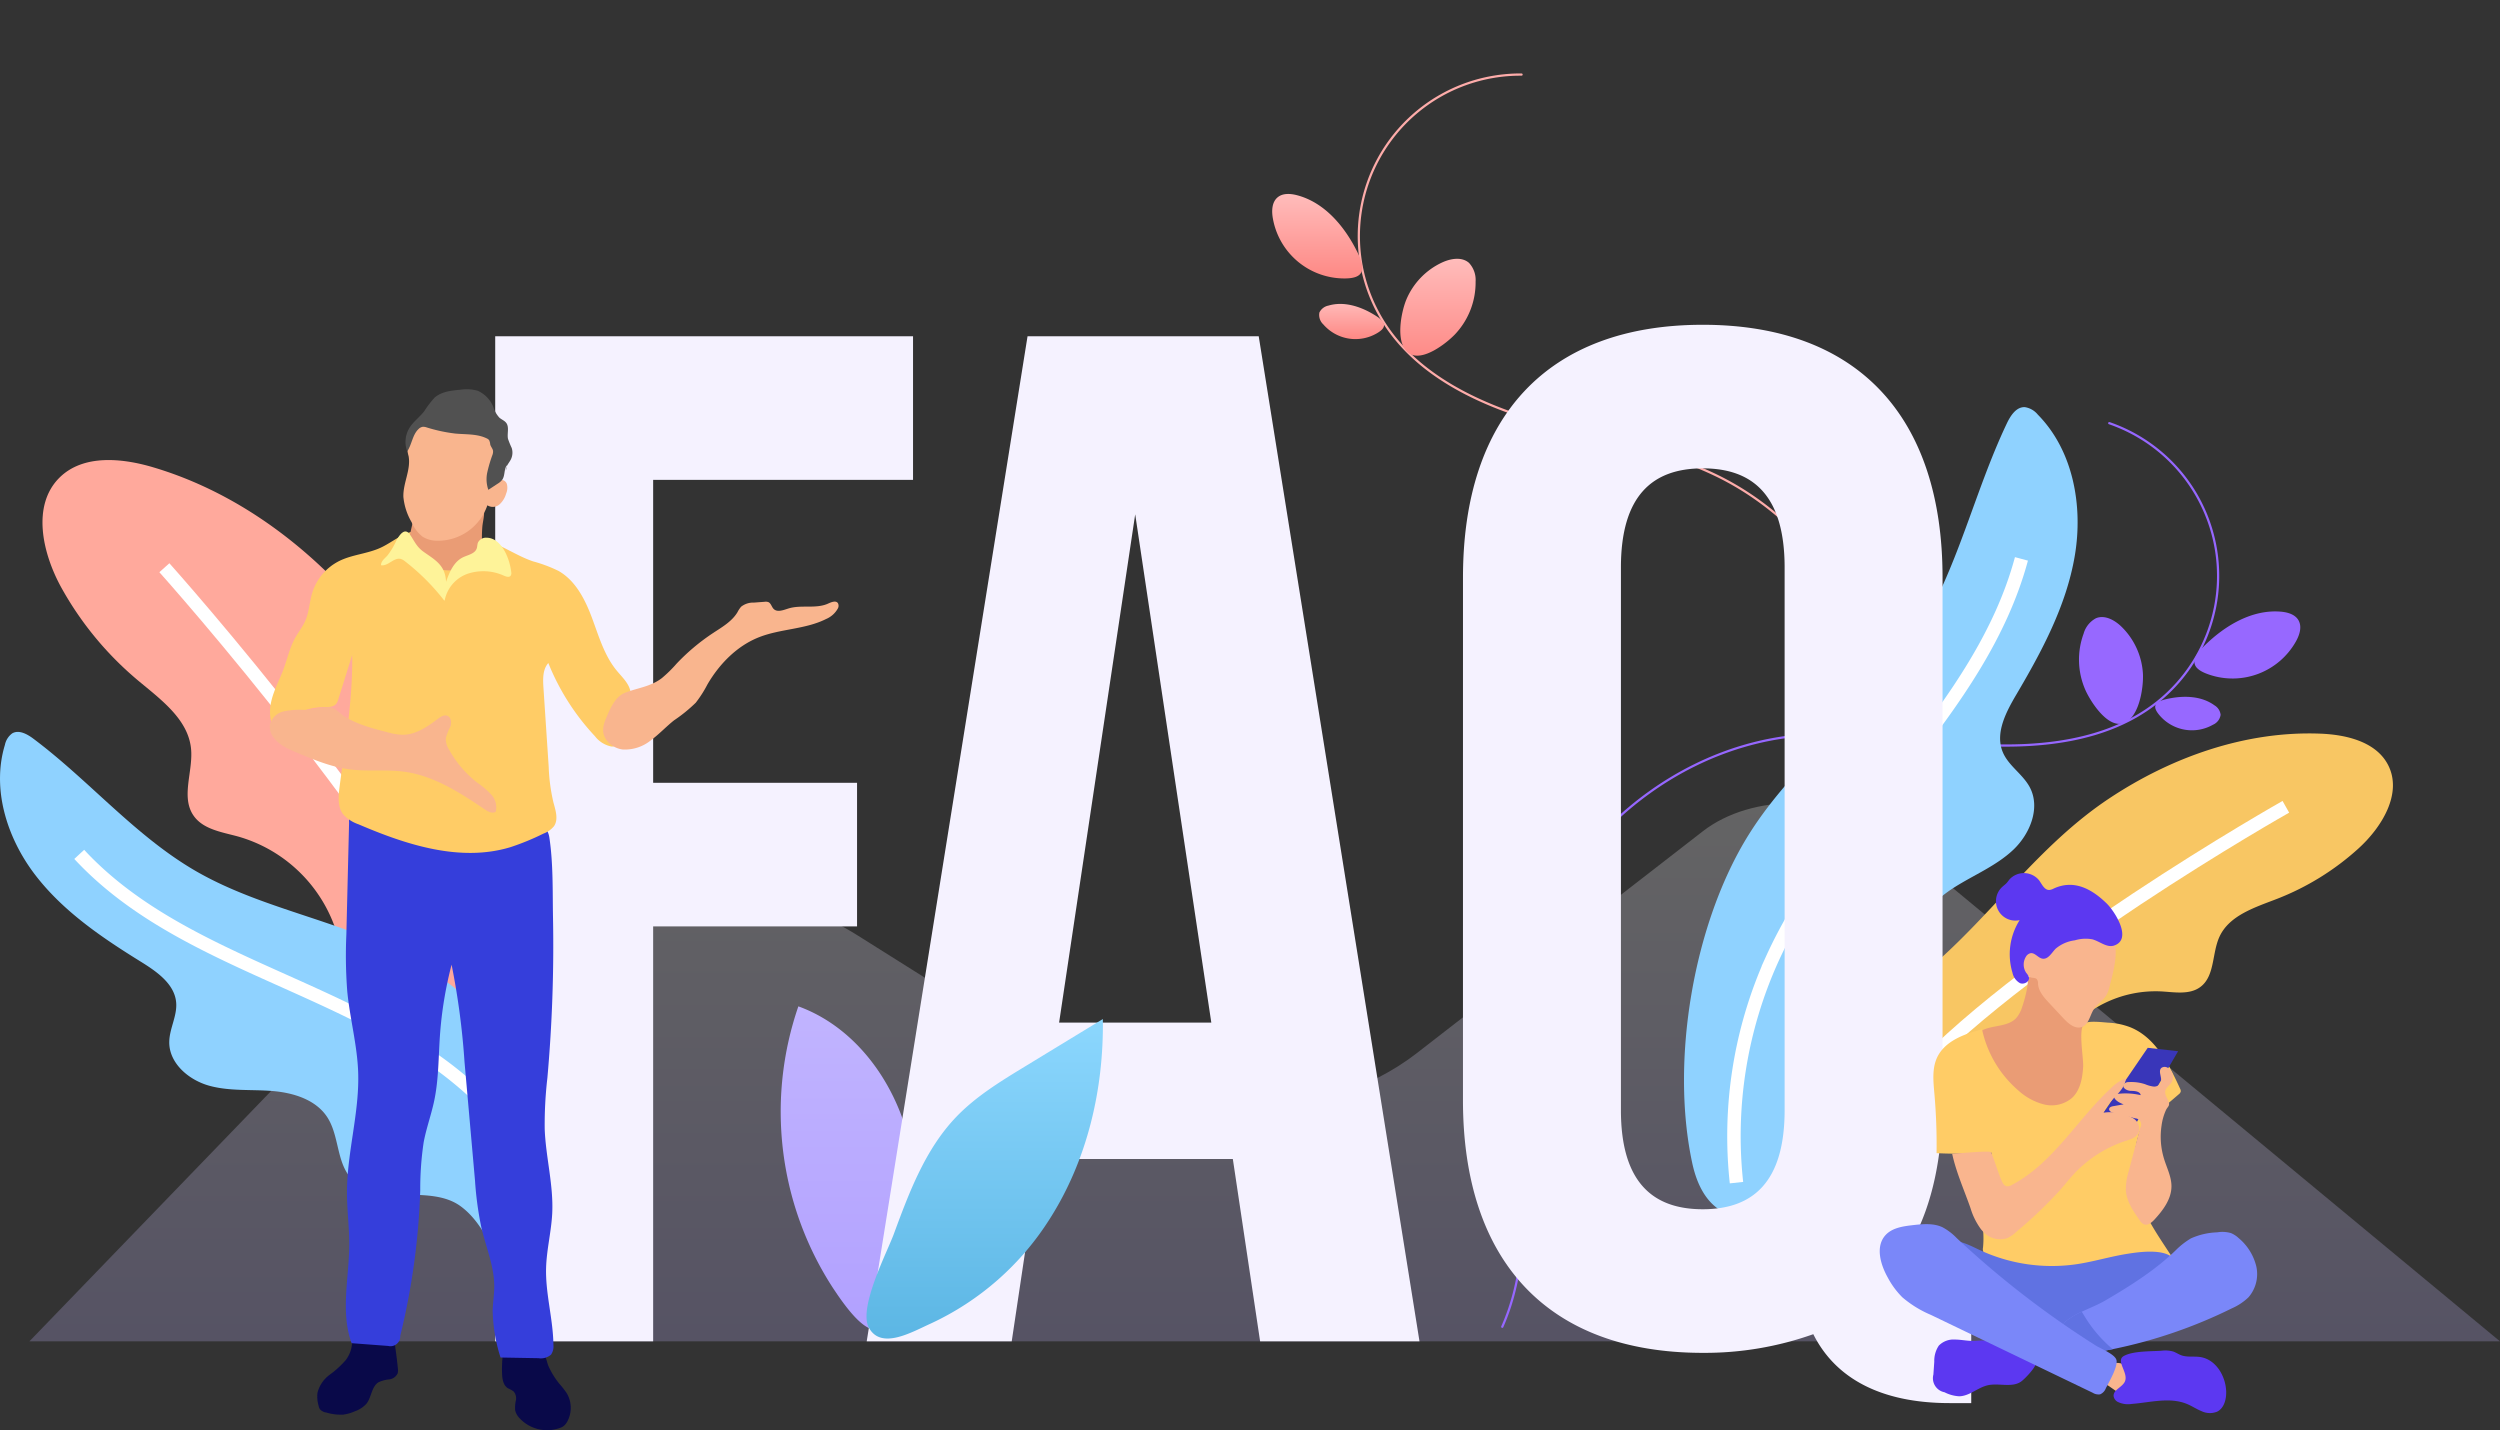 <svg xmlns="http://www.w3.org/2000/svg" xmlns:xlink="http://www.w3.org/1999/xlink" width="558.025" height="319.214" viewBox="0 0 558.025 319.214"><rect x="0" y="0" width="558.025" height="319.214" fill="#333333" stroke="none"/><defs><linearGradient id="a" x1="0.5" x2="0.5" y2="1" gradientUnits="objectBoundingBox"><stop offset="0" stop-color="#fff"/><stop offset="1" stop-color="#c3b7ff"/></linearGradient><linearGradient id="b" x1="0.5" x2="0.5" y2="1" gradientUnits="objectBoundingBox"><stop offset="0" stop-color="#c1b4ff"/><stop offset="1" stop-color="#b09fff"/></linearGradient><linearGradient id="c" x1="0.5" x2="0.5" y2="1" gradientUnits="objectBoundingBox"><stop offset="0" stop-color="#ffbdbc"/><stop offset="1" stop-color="#fe8884"/></linearGradient><linearGradient id="f" x1="0.5" x2="0.5" y2="1" gradientUnits="objectBoundingBox"><stop offset="0" stop-color="#8cd7fe"/><stop offset="1" stop-color="#5ab5e3"/></linearGradient></defs><g transform="translate(-19.105 -101.666)"><path d="M24.816,365.642c-9.108-11.647-.563-28.7,9.643-39.4,12.355-12.948,27.519-23.908,35.464-39.945,8.365-16.884,7.386-36.642,9.88-55.317,5.614-42.029,33.479-83.068,74.407-94.151A87.394,87.394,0,0,1,216,143.2c15.306,7.778,28.494,20.183,45.142,24.378,16.1,4.057,33.288-.263,48.146-7.665s28.014-17.749,41.958-26.758c25.541-16.5,54.453-28.707,84.767-31.092s62.115,5.8,84.96,25.865c28.589,25.118,39.835,65.747,37.123,103.706-.792,11.083-2.768,22.435-8.738,31.809-6.322,9.927-16.555,16.763-23.486,26.274s-9.436,24.491-.372,32c7.942,6.579,21.677,4.771,27.19,13.487,4.024,6.363.85,15.277-4.985,20.034s-13.544,6.384-20.939,7.793c-82.588,15.738-167.3,22.954-250.918,14.166-20.434-2.147-40.771-5.246-61.263-6.74-34.631-2.528-69.516-.627-104.111,1.687C88.286,373.632,40.664,385.909,24.816,365.642Z" transform="translate(0.385 0)" fill="none" opacity="0.3"/><path d="M24.532,370.157l78.64-81.44c24.092-24.951,74.307-29.247,106.344-9.1l46.341,29.142c22.734,14.3,57.8,13.014,78.264-2.86l63.938-49.6c11.053-8.574,30.434-8.354,41.079.466L576,370.157Z" transform="translate(1.131 30.914)" opacity="0.24" fill="url(#a)"/><path d="M174.788,350.125a72.18,72.18,0,0,1-7.531-62.571c13.652,4.965,22.834,18.684,25.358,32.991,1.842,10.436.567,21.125-2.185,31.279C186.777,365.318,181.034,359.67,174.788,350.125Z" transform="translate(30.051 38.739)" fill="url(#b)"/><g transform="translate(28.589 204.356)"><path d="M101.655,224.269c-12.787-16.522-30.014-30.087-50.047-36.022-7.009-2.076-15.523-2.863-20.766,2.232-6.379,6.2-3.936,16.984.384,24.756a73.383,73.383,0,0,0,16.937,20.513c5.09,4.268,11.251,8.658,11.943,15.265.532,5.076-2.337,10.795.566,14.995,2.127,3.079,6.314,3.677,9.925,4.662A32.35,32.35,0,0,1,92.68,292.314c1.869,6.346,1.807,13.39,5.25,19.038,3.322,5.448,9.287,8.587,14.2,12.653,14.652,12.114,20.694,33.21,37.152,42.724,3.28,1.895,7.679,3.149,10.647.8,3.141-2.492,2.679-7.317,1.822-11.234A238.317,238.317,0,0,0,133.987,285.2C122.088,265.276,116.117,242.956,101.655,224.269Z" transform="translate(-26.953 -186.646)" fill="#ffa99c"/><path d="M49.467,206.533s58.128,64.841,76.193,108.461" transform="translate(-22.262 -182.502)" fill="none" stroke="#fff" stroke-miterlimit="10" stroke-width="3"/></g><g transform="translate(354.427 196.119)"><path d="M432.084,179.83a36.055,36.055,0,0,1,10.283,62.62c-10.913,8.427-25.655,9.916-39.423,9.172s-27.542-3.39-41.252-1.939c-30.98,3.275-57.937,29.806-61.707,60.729-2.9,23.76,6.327,49.237-3.387,71.113" transform="translate(-296.598 -179.83)" fill="none" stroke="#9667ff" stroke-linecap="round" stroke-linejoin="round" stroke-width="0.5"/><path d="M426.642,222.3c4.591-4.533,10.692-8.191,17.119-7.639,1.5.129,3.137.6,3.9,1.895.842,1.433.27,3.277-.544,4.728a16.212,16.212,0,0,1-19.424,7.414C423.575,227.3,423.558,225.344,426.642,222.3Z" transform="translate(-269.953 -172.583)" fill="#9768ff"/><path d="M419.536,230.93c3.67-.886,7.834-.876,10.889,1.343a2.824,2.824,0,0,1,1.382,2.128,2.867,2.867,0,0,1-1.7,2.205,9.487,9.487,0,0,1-11.976-2.152C416.488,232.51,417.07,231.524,419.536,230.93Z" transform="translate(-271.464 -169.295)" fill="#9768ff"/><path d="M417.4,228.31a15.959,15.959,0,0,0-4.834-10.558c-1.509-1.448-3.69-2.639-5.629-1.854a5.592,5.592,0,0,0-2.778,3.452,16.828,16.828,0,0,0,.44,12.68c1.147,2.524,4.737,8.147,8.139,7.386C416.557,238.563,417.561,231.327,417.4,228.31Z" transform="translate(-274.397 -172.366)" fill="#9768ff"/></g><g transform="translate(303.074 118.312)"><path d="M306.4,115.442a36.055,36.055,0,0,0-30.545,55.624c7.484,11.58,20.89,17.893,34.119,21.774s27.1,5.974,39.545,11.906c28.122,13.4,44.708,47.395,37.967,77.809-5.18,23.368-22.359,44.322-20.484,68.183" transform="translate(-250.746 -115.441)" fill="none" stroke="#feacaa" stroke-linecap="round" stroke-linejoin="round" stroke-width="0.5"/><path d="M273.206,150.667c-2.82-5.8-7.356-11.284-13.6-12.9-1.455-.378-3.158-.481-4.308.488-1.271,1.071-1.345,3-1.061,4.639a16.21,16.21,0,0,0,15.847,13.458C274.432,156.406,275.1,154.565,273.206,150.667Z" transform="translate(-254.101 -110.846)" fill="url(#c)"/><path d="M275.561,160.54c-3.166-2.057-7.1-3.434-10.716-2.359a2.818,2.818,0,0,0-2.011,1.547,2.866,2.866,0,0,0,.869,2.645,9.487,9.487,0,0,0,12.01,1.958C277.91,163.047,277.689,161.923,275.561,160.54Z" transform="translate(-252.3 -106.612)" fill="url(#c)"/><path d="M279.1,158.6a15.955,15.955,0,0,1,8.073-8.345c1.906-.863,4.358-1.26,5.924.126a5.591,5.591,0,0,1,1.472,4.18,16.826,16.826,0,0,1-4.638,11.811c-1.92,2-7.178,6.1-10.132,4.255C276.486,168.549,277.948,161.392,279.1,158.6Z" transform="translate(-249.17 -108.35)" fill="url(#c)"/></g><g transform="translate(408.361 265.377)"><path d="M422.767,251.653c13.909-9.236,30.423-15.1,47.107-14.463,5.838.221,12.483,1.805,15.15,7,3.243,6.322-1.367,13.865-6.627,18.643a58.674,58.674,0,0,1-18.07,11.195c-4.946,1.927-10.734,3.675-12.948,8.5-1.7,3.707-.993,8.771-4.264,11.208-2.4,1.786-5.722,1.167-8.708.99a25.85,25.85,0,0,0-22.258,10.734c-3.04,4.326-4.794,9.674-8.848,13.069-3.908,3.274-9.227,4.124-13.99,5.944-14.191,5.421-24.166,19.846-39.06,22.836-2.967.594-6.618.418-8.263-2.122-1.74-2.691-.155-6.226,1.5-8.972a190.465,190.465,0,0,1,39.214-46.71C396.8,277.468,407.037,262.1,422.767,251.653Z" transform="translate(-341.231 -237.143)" fill="#f8c663"/><path d="M456.073,250.693s-60.6,34.213-85.437,62.612" transform="translate(-335.103 -234.32)" fill="none" stroke="#fff" stroke-miterlimit="10" stroke-width="3"/></g><g transform="translate(394.993 192.541)"><path d="M344.637,272.26c10.31-16.486,27.051-28.153,37.441-44.59,9.158-14.486,12.8-31.733,20.168-47.207.819-1.72,2.1-3.677,4-3.591a4.641,4.641,0,0,1,2.893,1.669c7.917,8.027,10.136,20.391,8.255,31.508s-7.33,21.28-13.057,30.994c-2.324,3.941-4.782,8.638-3.009,12.855,1.281,3.048,4.47,4.9,6.02,7.822,2.425,4.569.077,10.4-3.684,13.956s-8.68,5.561-13.054,8.322-8.508,6.823-8.988,11.973c-.5,5.327,3.044,10.6,1.842,15.808-2.146,9.3-16.514,10.142-20.652,18.747-5.294,11,3.356,22.956-13.139,26.781-9.888,2.294-15.619-2.135-17.676-11.737C327.089,322.671,332.307,291.978,344.637,272.26Z" transform="translate(-330.168 -176.869)" fill="#8fd2ff"/><path d="M403.565,204.9c-9.2,34.094-41.112,57.265-55.687,89.43a95.867,95.867,0,0,0-7.921,49.8" transform="translate(-328.246 -171.027)" fill="none" stroke="#fff" stroke-miterlimit="10" stroke-width="3"/></g><g transform="translate(19.105 265.033)"><path d="M111.956,288.062C96.65,279.126,78.2,276.8,62.85,267.943c-13.528-7.812-23.772-20.188-36.274-29.551-1.391-1.042-3.252-2.078-4.751-1.2A4.225,4.225,0,0,0,20.2,239.76c-2.988,9.833.458,20.749,6.687,28.923s14.93,14.067,23.666,19.479c3.545,2.2,7.519,4.945,7.874,9.1.257,3-1.529,5.849-1.543,8.862-.022,4.714,4.345,8.429,8.885,9.7s9.36.81,14.06,1.185,9.757,1.9,12.326,5.853c2.657,4.088,2.033,9.84,5.211,13.536,5.673,6.6,17.623,1.189,24.608,6.379,8.935,6.639,7.017,19.947,21.949,16.046,8.951-2.338,11.7-8.34,9.291-16.961C147.473,321.308,130.259,298.75,111.956,288.062Z" transform="translate(-19.105 -236.859)" fill="#8fd2ff"/><path d="M33.74,259.484c21.871,23.613,57.436,28.794,82.825,48.575a87.389,87.389,0,0,1,27.491,36.832" transform="translate(-16.056 -232.144)" fill="none" stroke="#fff" stroke-miterlimit="10" stroke-width="3"/></g><g transform="translate(129.641 174.161)"><path d="M145.832,263.455h45.511V295.5H145.832v92.623H110.578V163.781h93.263V195.83H145.832Z" transform="translate(-110.578 -161.217)" fill="#f5f2ff"/><path d="M302.588,388.126H267.012l-6.088-40.7H217.658l-6.09,40.7H179.2l35.9-224.345h51.6Zm-80.443-71.149h33.973L239.13,203.522Z" transform="translate(-96.278 -161.217)" fill="#f5f2ff"/><path d="M289.341,218.066c0-35.9,18.91-56.407,53.522-56.407s53.522,20.511,53.522,56.407v116.66c0,12.5-2.243,23.076-6.73,31.409,1.6,4.165,4.167,4.807,9.935,4.807h3.2v31.408h-4.807c-15.7,0-25.64-5.768-30.447-15.383a72.294,72.294,0,0,1-24.679,4.167c-34.612,0-53.522-20.511-53.522-56.407Zm35.254,118.9c0,16.025,7.052,22.114,18.269,22.114s18.269-6.089,18.269-22.114V215.822c0-16.025-7.051-22.114-18.269-22.114s-18.269,6.089-18.269,22.114Z" transform="translate(-73.324 -161.659)" fill="#f5f2ff"/></g><path d="M185.268,337.857c3.422-9.295,7.016-18.87,13.851-26.039,4.368-4.582,9.84-7.933,15.245-11.228q8.773-5.347,17.55-10.69c.231,15.617-3.468,31.479-11.874,44.643a62.43,62.43,0,0,1-26.561,23.335c-4.231,1.908-11.047,5.92-13.783.917C177.287,354.393,183.751,341.978,185.268,337.857Z" transform="translate(33.356 39.228)" fill="url(#f)"/><g transform="translate(438.682 296.542)"><path d="M412.379,353.893a1.965,1.965,0,0,1,.51.988,5.755,5.755,0,0,1,.263,1.756,3.657,3.657,0,0,1-2,3.079.806.806,0,0,1-.434.111.929.929,0,0,1-.408-.192q-.8-.557-1.6-1.114a1.286,1.286,0,0,1-.6-1.891c.315-.859.575-2.592,1.466-3.051A3.5,3.5,0,0,1,412.379,353.893Z" transform="translate(-357.654 -244.078)" fill="#f9b58e"/><path d="M420.25,351.173a6.508,6.508,0,0,1,2.573.18c.622.213,1.172.6,1.788.828,1.357.5,2.872.18,4.3.407,3.445.546,5.655,4.256,5.74,7.745.041,1.72-.481,3.678-2.022,4.443a4.311,4.311,0,0,1-3.479-.111c-1.108-.448-2.11-1.129-3.213-1.59-3.855-1.613-8.222-.35-12.388-.023a5.211,5.211,0,0,1-3.115-.463,1.764,1.764,0,0,1-.91-1.262c-.131-1.359,1.755-1.931,2.434-3.116,1.132-1.972-2.133-4.765-.157-5.861C413.882,351.193,417.908,351.337,420.25,351.173Z" transform="translate(-357.321 -244.554)" fill="#5c38f1"/><path d="M395.978,358.359c-2.035,1.611-5.051.381-7.586.944-2.252.5-4.1,2.435-6.412,2.463a8.078,8.078,0,0,1-3.258-.9,3.189,3.189,0,0,1-2.484-3.942l.2-2.9a6.071,6.071,0,0,1,1.019-3.576,4.574,4.574,0,0,1,3.56-1.345c1.311,0,2.608.292,3.919.3.789,0,1.576-.1,2.366-.094a18.32,18.32,0,0,1,6.457,1.633c1.249.483,5.05,1.474,5.45,2.939C399.5,354.95,396.811,357.7,395.978,358.359Z" transform="translate(-364.264 -244.977)" fill="#5c38f1"/><path d="M390.414,305.592c2.076,2.354,4.319,4.728,7.246,5.872s6.7.677,8.537-1.871a9.986,9.986,0,0,0,1.305-2.957c.224-.759.434-1.517.621-2.28a50.827,50.827,0,0,0,1.391-8.693,4.907,4.907,0,0,0-.049-1.422c-.416-1.734-2.423-2.454-3.809-3.573-1.6-1.3-2.448-3.275-3.473-5.064-.814-1.41-2.025-3.1-3.623-3.7a3.39,3.39,0,0,0-1.527-.211c-1.8.162-1.392,1.392-1.685,2.982a29.428,29.428,0,0,1-1.094,4.175A6.889,6.889,0,0,1,392.9,291.4c-1.964,2.087-5.486,1.472-7.96,2.927C384.736,298.607,387.587,302.373,390.414,305.592Z" transform="translate(-362.445 -259.028)" fill="#ea9c75"/><path d="M420.293,291.672c5.543,2.3,8.511,8.22,11.01,13.673a1.138,1.138,0,0,1,.151.6,1.151,1.151,0,0,1-.469.659l-6.361,5.453a9.286,9.286,0,0,0-1.82,1.888,7.76,7.76,0,0,0-.891,2.153,23.672,23.672,0,0,0,.315,13.8c1.28,3.851,3.527,7.3,5.751,10.691q.749,1.142,1.495,2.283c-6.6.923-13.205,1.849-19.68,3.415a25.4,25.4,0,0,1-6.326,1.043,20.32,20.32,0,0,1-6.127-1.322c-3.033-1.028-6.015-2.2-9-3.374a1.836,1.836,0,0,1-.791-.478,1.928,1.928,0,0,1-.236-1.393,21.376,21.376,0,0,0-1.758-10.728c-1.227-2.6-3.16-5.185-2.71-8.026,1.3-.388,2.681.147,4.032.083s2.87-1.38,2.214-2.563a89.029,89.029,0,0,1-12.15.2,130.734,130.734,0,0,0-.491-13.341c-.237-2.694-.534-5.536.6-7.988,1.724-3.71,6.082-5.278,10.039-6.314a24.878,24.878,0,0,0,8.1,13.645,13.41,13.41,0,0,0,5.747,3.125,7.069,7.069,0,0,0,6.2-1.42c1.863-1.7,2.366-4.412,2.522-6.93.128-2.045-1.184-8.661.312-9.743.91-.659,4.192-.231,5.318-.158A15.561,15.561,0,0,1,420.293,291.672Z" transform="translate(-364.257 -257.209)" fill="#fc6"/><path d="M419.07,333.784c-3.75.6-7.4,1.726-11.158,2.291a38.127,38.127,0,0,1-21.59-3.108c-1.961-.912-3.927-2.014-6.089-2.1a1.888,1.888,0,0,0-1.2.265,1.915,1.915,0,0,0-.581.887,9.953,9.953,0,0,0,.779,8.123,19.367,19.367,0,0,0,5.646,6.15,37.3,37.3,0,0,0,9.5,5.176,74.33,74.33,0,0,0,12.756,3.061,6.181,6.181,0,0,0,5.1-.615c4.078-2.042,8.2-4.117,11.645-7.111,2.465-2.147,6.975-6.928,6.263-10.6C429.349,332.171,421.812,333.345,419.07,333.784Z" transform="translate(-363.91 -248.777)" fill="#6072e2"/><path d="M405.652,355.1a4.783,4.783,0,0,0,1.6.8,4.65,4.65,0,0,0,1.8-.08q1.118-.207,2.237-.429a108.8,108.8,0,0,0,26.587-9.109,12.585,12.585,0,0,0,3.722-2.474,7.905,7.905,0,0,0,1.715-7,11.885,11.885,0,0,0-3.932-6.226,5.709,5.709,0,0,0-1.716-1.106,6.912,6.912,0,0,0-3.05-.162,15.571,15.571,0,0,0-5.866,1.349A17.215,17.215,0,0,0,425.672,333c-4.561,4.561-10.506,8.294-16.049,11.532-1.553.908-3.461,1.659-5.25,2.51a17.017,17.017,0,0,0-3.455,2.051C397.935,351.516,403.844,353.891,405.652,355.1Z" transform="translate(-359.286 -249.12)" fill="#7a87f9"/><path d="M405.652,352.023a4.781,4.781,0,0,0,1.6.8,4.648,4.648,0,0,0,1.8-.08q1.118-.207,2.237-.429a29.563,29.563,0,0,1-6.388-7.507c-.174-.285-.348-.572-.534-.845a17.015,17.015,0,0,0-3.455,2.051C397.935,348.444,403.844,350.818,405.652,352.023Z" transform="translate(-359.286 -246.047)" fill="#6072e2"/><path d="M424.446,295.976l-6.78-.764-10.676,15.627,8.04,1.289Z" transform="translate(-357.848 -256.207)" fill="#3936b9"/><path d="M416.8,364.394a2.364,2.364,0,0,1-1.289,1.38,2.447,2.447,0,0,1-1.655-.353l-36.113-17.38a24.37,24.37,0,0,1-6.362-3.915,18.341,18.341,0,0,1-3.278-4.447c-1.637-2.93-2.764-6.894-.532-9.4,1.479-1.662,3.9-2.018,6.108-2.269,2.234-.254,4.6-.489,6.639.46a12.689,12.689,0,0,1,3.178,2.418,207.335,207.335,0,0,0,20.2,16.654q5.307,3.841,10.848,7.341c1.1.7,4.205,1.891,4.6,3.182C419.587,359.52,417.432,363.134,416.8,364.394Z" transform="translate(-366.323 -249.419)" fill="#7a87f9"/><path d="M408.7,308.119c-.075.485.516.764.987.888,1.616.4,3.231.813,4.847,1.218a1.375,1.375,0,0,1,1.088,2.13l-.131.5q-1.222,4.6-2.43,9.2a13.529,13.529,0,0,0-.639,4.119c.13,2.516,1.628,4.722,3.075,6.778a2.336,2.336,0,0,0,.963.927,1.021,1.021,0,0,0,.112.037c.807.236,1.634-.448,2.223-1.082,1.939-2.094,3.8-4.58,3.815-7.426.007-2.13-1.025-4.1-1.652-6.133a16.757,16.757,0,0,1-.559-7.444,12.238,12.238,0,0,1,.969-3.423c.379-.833,1.038-.969.528-2.13-.317-.715-.833-1.442-.659-2.2s.926-1.193,1.361-1.826a2.391,2.391,0,0,0-.839-3.324,1.287,1.287,0,0,0-1.335-.006c-.951.714.254,2.318-.237,3.4a1.645,1.645,0,0,1-1.61.8,7.117,7.117,0,0,1-1.826-.51,9.654,9.654,0,0,0-3.666-.479,1.315,1.315,0,0,0-1.149.528c-.4.771.752,1.423,1.628,1.43s2.045.1,2.181.957a14.646,14.646,0,0,0-6.015-.15c-.143,1.119,1.15,1.827,2.213,2.2-.765.131-1.523.267-2.286.4C409.247,307.565,408.763,307.721,408.7,308.119Z" transform="translate(-357.494 -255.472)" fill="#f9b58e"/><path d="M379.694,317.65c.882,4.133,2.715,8.2,4.107,12.192a15.261,15.261,0,0,0,2.324,4.678c.143.18.3.354.459.522a5.13,5.13,0,0,0,5.393,1.491,7.627,7.627,0,0,0,2.051-1.422,98.568,98.568,0,0,0,9.91-9.488c.994-1.149,1.945-2.348,2.982-3.467a27.6,27.6,0,0,1,11.65-7.388c1.2-.384,2.573-.8,2.84-2.243a2.708,2.708,0,0,0-1.212-2.7,10.212,10.212,0,0,0-6.74-1.3c1.025-2.927,4.808-4.568,5-7.667A8.954,8.954,0,0,0,415.2,303c-7.63,7.064-12.992,16.838-22.207,21.659a1.75,1.75,0,0,1-1.161.28c-.528-.118-.827-.672-1.05-1.163-.7-1.491-1.727-4.952-2.411-6.425C388.163,316.887,379.564,317.781,379.694,317.65Z" transform="translate(-363.536 -255.032)" fill="#f9b58e"/><path d="M412.048,286.065a6.935,6.935,0,0,1-.634,1.745c-.708,1.236-2.057,1.985-2.83,3.182-.887,1.37-1.113,3.386-2.631,3.985s-3.043-.7-4.147-1.883l-3.259-3.493c-1.132-1.213-2.327-2.567-2.44-4.222a1.66,1.66,0,0,0-.255-1.039c-.306-.335-.835-.277-1.276-.38a2.234,2.234,0,0,1-1.529-1.711,6.561,6.561,0,0,1,.017-2.4c.136-1.055.638-2.419,1.7-2.309.8.082,1.233,1.005,1.979,1.289,1.06.4,2.113-.622,2.639-1.628s.987-2.216,2.054-2.6a4.348,4.348,0,0,1,1.384-.155c1.813-.043,3.6-.5,5.411-.509,2.037-.014,4.7.682,5.095,2.89C413.815,279.594,412.733,283.392,412.048,286.065Z" transform="translate(-360.776 -260.641)" fill="#f9b58e"/><path d="M414.177,279.106c-1.647.562-3.223-.943-4.9-1.387a8.311,8.311,0,0,0-3.873.227,8.206,8.206,0,0,0-4.308,1.883c-.892.926-1.662,2.414-2.93,2.21-.982-.159-1.67-1.367-2.655-1.22a1.611,1.611,0,0,0-1.048.8,3.31,3.31,0,0,0,.093,3.606,3.055,3.055,0,0,1,.586.949c.242.957-1.074,1.712-1.987,1.334a3.433,3.433,0,0,1-1.68-2.321,14.244,14.244,0,0,1,1.6-11.75,4.33,4.33,0,0,1-3.945-7.359c.337-.321.726-.589,1.044-.931.243-.263.44-.567.671-.841a4.374,4.374,0,0,1,6.578.259c.64.889,1.188,2.19,2.284,2.142a2.762,2.762,0,0,0,1-.331c4.538-2.08,8.5.153,11.747,3.3C414.311,271.475,418.3,277.7,414.177,279.106Z" transform="translate(-361.844 -262.934)" fill="#5c38f1"/></g><g transform="translate(79.305 188.564)"><path d="M124.6,358.466a19.483,19.483,0,0,1,1.712,2.2,6.405,6.405,0,0,1,.106,6.257,3.183,3.183,0,0,1-.876,1.067,3.526,3.526,0,0,1-1,.462,8.4,8.4,0,0,1-9.009-2.5,3.592,3.592,0,0,1-.77-1.565,7.593,7.593,0,0,1,.169-2.158,2.318,2.318,0,0,0-.524-2.023,8.692,8.692,0,0,0-1.26-.692c-1.022-.648-1.256-2.024-1.3-3.234a25.94,25.94,0,0,1,.226-4.623c0,.051,8.107-.7,8.795-.166.771.595.968,2.264,1.351,3.112A17.706,17.706,0,0,0,124.6,358.466Z" transform="translate(-59.982 -136.54)" fill="#090949"/><path d="M95.7,355.584a2.8,2.8,0,0,1-.047,1.143,2.391,2.391,0,0,1-1.908,1.345,7.261,7.261,0,0,0-2.349.628c-1.587.962-1.548,3.307-2.689,4.772a6.171,6.171,0,0,1-2.62,1.722,9.406,9.406,0,0,1-2.605.74,11.383,11.383,0,0,1-3.728-.459,2.34,2.34,0,0,1-1.43-.724,2.209,2.209,0,0,1-.314-.8,7.35,7.35,0,0,1-.254-2.876,7.11,7.11,0,0,1,2.719-4.037,21.356,21.356,0,0,0,3.655-3.352,7.105,7.105,0,0,0,1.364-4.191.817.817,0,0,1,.143-.587.782.782,0,0,1,.6-.149l4.284.166c1.053.04,2.788-.233,3.747.23.806.389.8,1.384.914,2.167Q95.487,353.445,95.7,355.584Z" transform="translate(-67.094 -137.071)" fill="#090949"/><path d="M127.976,311.065a89.933,89.933,0,0,0-.6,11.483c.245,6.264,1.976,12.449,1.68,18.711-.2,4.121-1.265,8.169-1.373,12.293-.147,5.741,1.576,11.39,1.637,17.134a3.263,3.263,0,0,1-.517,2.153,3.474,3.474,0,0,1-2.832.811l-8.458-.152a36.957,36.957,0,0,1-1.757-10.472c.047-1.776.35-3.539.359-5.316.022-4.481-1.814-8.731-2.846-13.092a73.928,73.928,0,0,1-1.446-10.544l-2.345-26.518a166.853,166.853,0,0,0-2.888-21.743,86.755,86.755,0,0,0-2.6,15.818c-.341,4.867-.274,9.792-1.281,14.566-.655,3.107-1.758,6.11-2.346,9.23a70,70,0,0,0-.769,10.726,156.921,156.921,0,0,1-4.461,32.506,2.189,2.189,0,0,1-2.708,2.255l-8.154-.615c-2.518-6.93-.561-14.578-.524-21.953.018-3.891-.509-7.77-.509-11.662,0-9.01,2.819-17.875,2.5-26.878-.215-6.073-1.852-12.008-2.437-18.057a104.63,104.63,0,0,1-.2-12.633l.608-25A3.355,3.355,0,0,1,84.3,251.9c.829-.926,2.312-.653,3.512-.331a87.493,87.493,0,0,0,28.912,2.776c4.046-.289,10.918-2,11.688,3.078.886,5.832.709,12.091.818,17.98A332.9,332.9,0,0,1,127.976,311.065Z" transform="translate(-65.991 -157.386)" fill="#353edb"/><path d="M127.73,206.54a31.182,31.182,0,0,1,5.647,2.12c3.8,2.159,5.925,6.356,7.457,10.448s2.753,8.435,5.532,11.8c1.276,1.548,2.936,3.027,3.113,5.025a7.607,7.607,0,0,1-.494,2.869l-2.476,8.014a1.57,1.57,0,0,1-.5.871,1.266,1.266,0,0,1-.847.163,6.153,6.153,0,0,1-3.657-2.3A52.444,52.444,0,0,1,131.1,229.218c-1.271,1.428-1.217,3.56-1.09,5.468q.587,8.842,1.173,17.684a40.791,40.791,0,0,0,1.06,7.975c.477,1.764,1.155,3.785.122,5.293A5.52,5.52,0,0,1,130,267.3a55.573,55.573,0,0,1-7.354,3.02c-11.179,3.39-23.187-.5-33.923-5.106A8.085,8.085,0,0,1,85.319,263c-1.277-1.668-1.091-3.994-.823-6.077,1.264-9.8,2.988-19.607,2.824-29.492q-1.548,4.943-3.1,9.885a3.024,3.024,0,0,1-.433.964c-.616.794-1.793.77-2.8.779a14.4,14.4,0,0,0-10.838,5.176c-1.378-1.965-1.388-4.609-.776-6.929s1.776-4.454,2.613-6.7c.865-2.326,1.391-4.8,2.591-6.969.726-1.316,1.691-2.5,2.29-3.88.851-1.955.914-4.158,1.533-6.2a11.893,11.893,0,0,1,6.1-7.148c2.9-1.414,6.279-1.585,9.206-2.947,2.834-1.318,5.359-3.769,8.483-3.7a14.817,14.817,0,0,1,3.49.743c3.529.951,7.175.271,10.663,1.1C120.307,202.552,123.841,205.242,127.73,206.54Z" transform="translate(-68.909 -168.122)" fill="#fc6"/><path d="M111.461,207.925A14.463,14.463,0,0,1,95.044,206.9a2.172,2.172,0,0,1-.782-.984,2.349,2.349,0,0,1,.064-1.183l2.462-10.721a1.391,1.391,0,0,1,1.875-1.218q3.651.214,7.27.779c1.514.237,3.984.288,5.034,1.639,1.063,1.37.26,3.545.144,5.089A31.4,31.4,0,0,0,111.461,207.925Z" transform="translate(-63.653 -169.575)" fill="#ea9c75"/><path d="M115.1,192.644a1.352,1.352,0,0,1,1.633.945,3.309,3.309,0,0,1-.179,2.069,5.05,5.05,0,0,1-1.5,2.437,2.262,2.262,0,0,1-2.69.184,11.658,11.658,0,0,1-11.23,7.914,6.183,6.183,0,0,1-3.225-.9,8.1,8.1,0,0,1-2.448-3.229,13.711,13.711,0,0,1-1.844-5.667c-.1-3.067,1.714-6.054,1.167-9.074a8.99,8.99,0,0,1-.344-2.161,5.1,5.1,0,0,1,.6-1.823q.607-1.269,1.213-2.538a2.667,2.667,0,0,1,1.056-1.343,2.539,2.539,0,0,1,1.171-.182,36.749,36.749,0,0,1,12.919,2.464c1.272.492,2.639,1.177,3.119,2.454.585,1.556-.388,3.207-.893,4.79-.289.9-1.069,3.7-.552,4.586C113.743,194.722,114.315,192.953,115.1,192.644Z" transform="translate(-63.778 -172.39)" fill="#f9b58e"/><path d="M116.656,190.514c-.707.912-.394,2.314-1.059,3.258a3.689,3.689,0,0,1-1.043.891l-2.055,1.351a7.163,7.163,0,0,1-.23-3.926,30.7,30.7,0,0,1,1.126-3.819,2.143,2.143,0,0,0,.155-.944c-.07-.511-.488-.91-.624-1.408a3.133,3.133,0,0,0-.244-.976,1.3,1.3,0,0,0-.528-.4c-2.142-1.054-4.651-.862-7.028-1.085a35.047,35.047,0,0,1-6.409-1.378,2.268,2.268,0,0,0-.86-.132,1.71,1.71,0,0,0-.956.515c-1.349,1.293-1.468,3.415-2.509,4.967a5.994,5.994,0,0,1,.424-5.116c.863-1.463,2.308-2.482,3.357-3.817a21.846,21.846,0,0,1,2.309-3.039c1.521-1.356,3.7-1.6,5.735-1.778a9.1,9.1,0,0,1,3.886.219,6.632,6.632,0,0,1,3.547,3.733,6.09,6.09,0,0,0,1.323,2.286c.482.417,1.13.644,1.514,1.152.737.973.155,2.379.4,3.574a20.562,20.562,0,0,0,.829,2.034,3.421,3.421,0,0,1-.209,2.588c-.416.807-1.177,1.538-1.085,2.441" transform="translate(-63.695 -173.578)" fill="#515151"/><path d="M143.622,229.866a29.167,29.167,0,0,0,3.3-3.242,46.411,46.411,0,0,1,8.135-6.823c2-1.321,4.19-2.567,5.429-4.62a6.29,6.29,0,0,1,.836-1.256,4.361,4.361,0,0,1,2.846-.914l2.4-.18a1.739,1.739,0,0,1,.824.07c.6.259.719,1.06,1.178,1.521.827.831,2.2.25,3.321-.1,2.853-.882,6.114.146,8.833-1.086.732-.332,1.744-.754,2.2-.092a1.246,1.246,0,0,1-.031,1.2,5.366,5.366,0,0,1-2.6,2.325c-4.622,2.331-10.128,2.168-14.948,4.058-4.94,1.937-8.861,5.95-11.54,10.53a26.231,26.231,0,0,1-2.615,4.1,33.79,33.79,0,0,1-4.834,3.926c-1.773,1.4-3.315,3.085-5.135,4.425a9.226,9.226,0,0,1-6.282,2.1c-2.246-.245-4.412-2.071-4.434-4.331a6.51,6.51,0,0,1,.609-2.5c.858-2.076,2.02-4.942,4.248-5.828C138.2,232.036,141.1,231.8,143.622,229.866Z" transform="translate(-56.088 -165.404)" fill="#f9b58e"/><path d="M95.122,237.871a14.091,14.091,0,0,0,3.443.585c2.928.008,5.528-1.767,7.862-3.536.63-.477,1.417-.986,2.152-.7.865.342.986,1.552.671,2.428a11.684,11.684,0,0,0-1.016,2.586,4.509,4.509,0,0,0,.749,2.576,24,24,0,0,0,6.252,7.319,19.03,19.03,0,0,1,3.139,2.672,4.219,4.219,0,0,1,1.011,3.831c-.723.5-1.691,0-2.417-.492-5.515-3.721-11.308-7.494-17.9-8.421-4.1-.576-8.286-.011-12.386-.553-4.011-.531-7.8-2.1-11.535-3.655-1.941-.808-3.968-1.681-5.266-3.335a3.954,3.954,0,0,1-.945-2.8,4.069,4.069,0,0,1,3.1-3.139,17.69,17.69,0,0,1,4.652-.329c1.793-.027,3.684-.715,5.433-.644,1.34.054,2.321,1.345,3.406,2.034C88.433,236.149,91.825,237.025,95.122,237.871Z" transform="translate(-68.923 -161.347)" fill="#f9b58e"/><path d="M116.163,208.663a1.117,1.117,0,0,1-.127.811c-.324.421-.984.22-1.469.01a11.093,11.093,0,0,0-8.141-.447,7.873,7.873,0,0,0-5.141,6.065c-.653-1.236-.208-2.742.251-4.063.772-2.219,1.736-4.646,3.849-5.673,1.125-.546,2.64-.781,3.063-1.959.155-.431.117-.916.29-1.34a1.975,1.975,0,0,1,1.859-1.079C114.069,200.983,115.846,205.807,116.163,208.663Z" transform="translate(-62.247 -167.865)" fill="#fef399"/><path d="M98.92,204.326c1.542,1.121,3.3,2.089,4.267,3.734,1.235,2.112.829,4.76.384,7.165a48.989,48.989,0,0,0-8.692-8.692,2.861,2.861,0,0,0-.97-.561c-1.533-.417-2.848,1.666-4.417,1.41-.045-.87.781-1.49,1.378-2.124a16.059,16.059,0,0,0,2.026-3.376c.732-1.317,1.9-3.028,3.058-1.339C96.953,202,97.4,203.218,98.92,204.326Z" transform="translate(-64.637 -168.105)" fill="#fef399"/></g></g></svg>